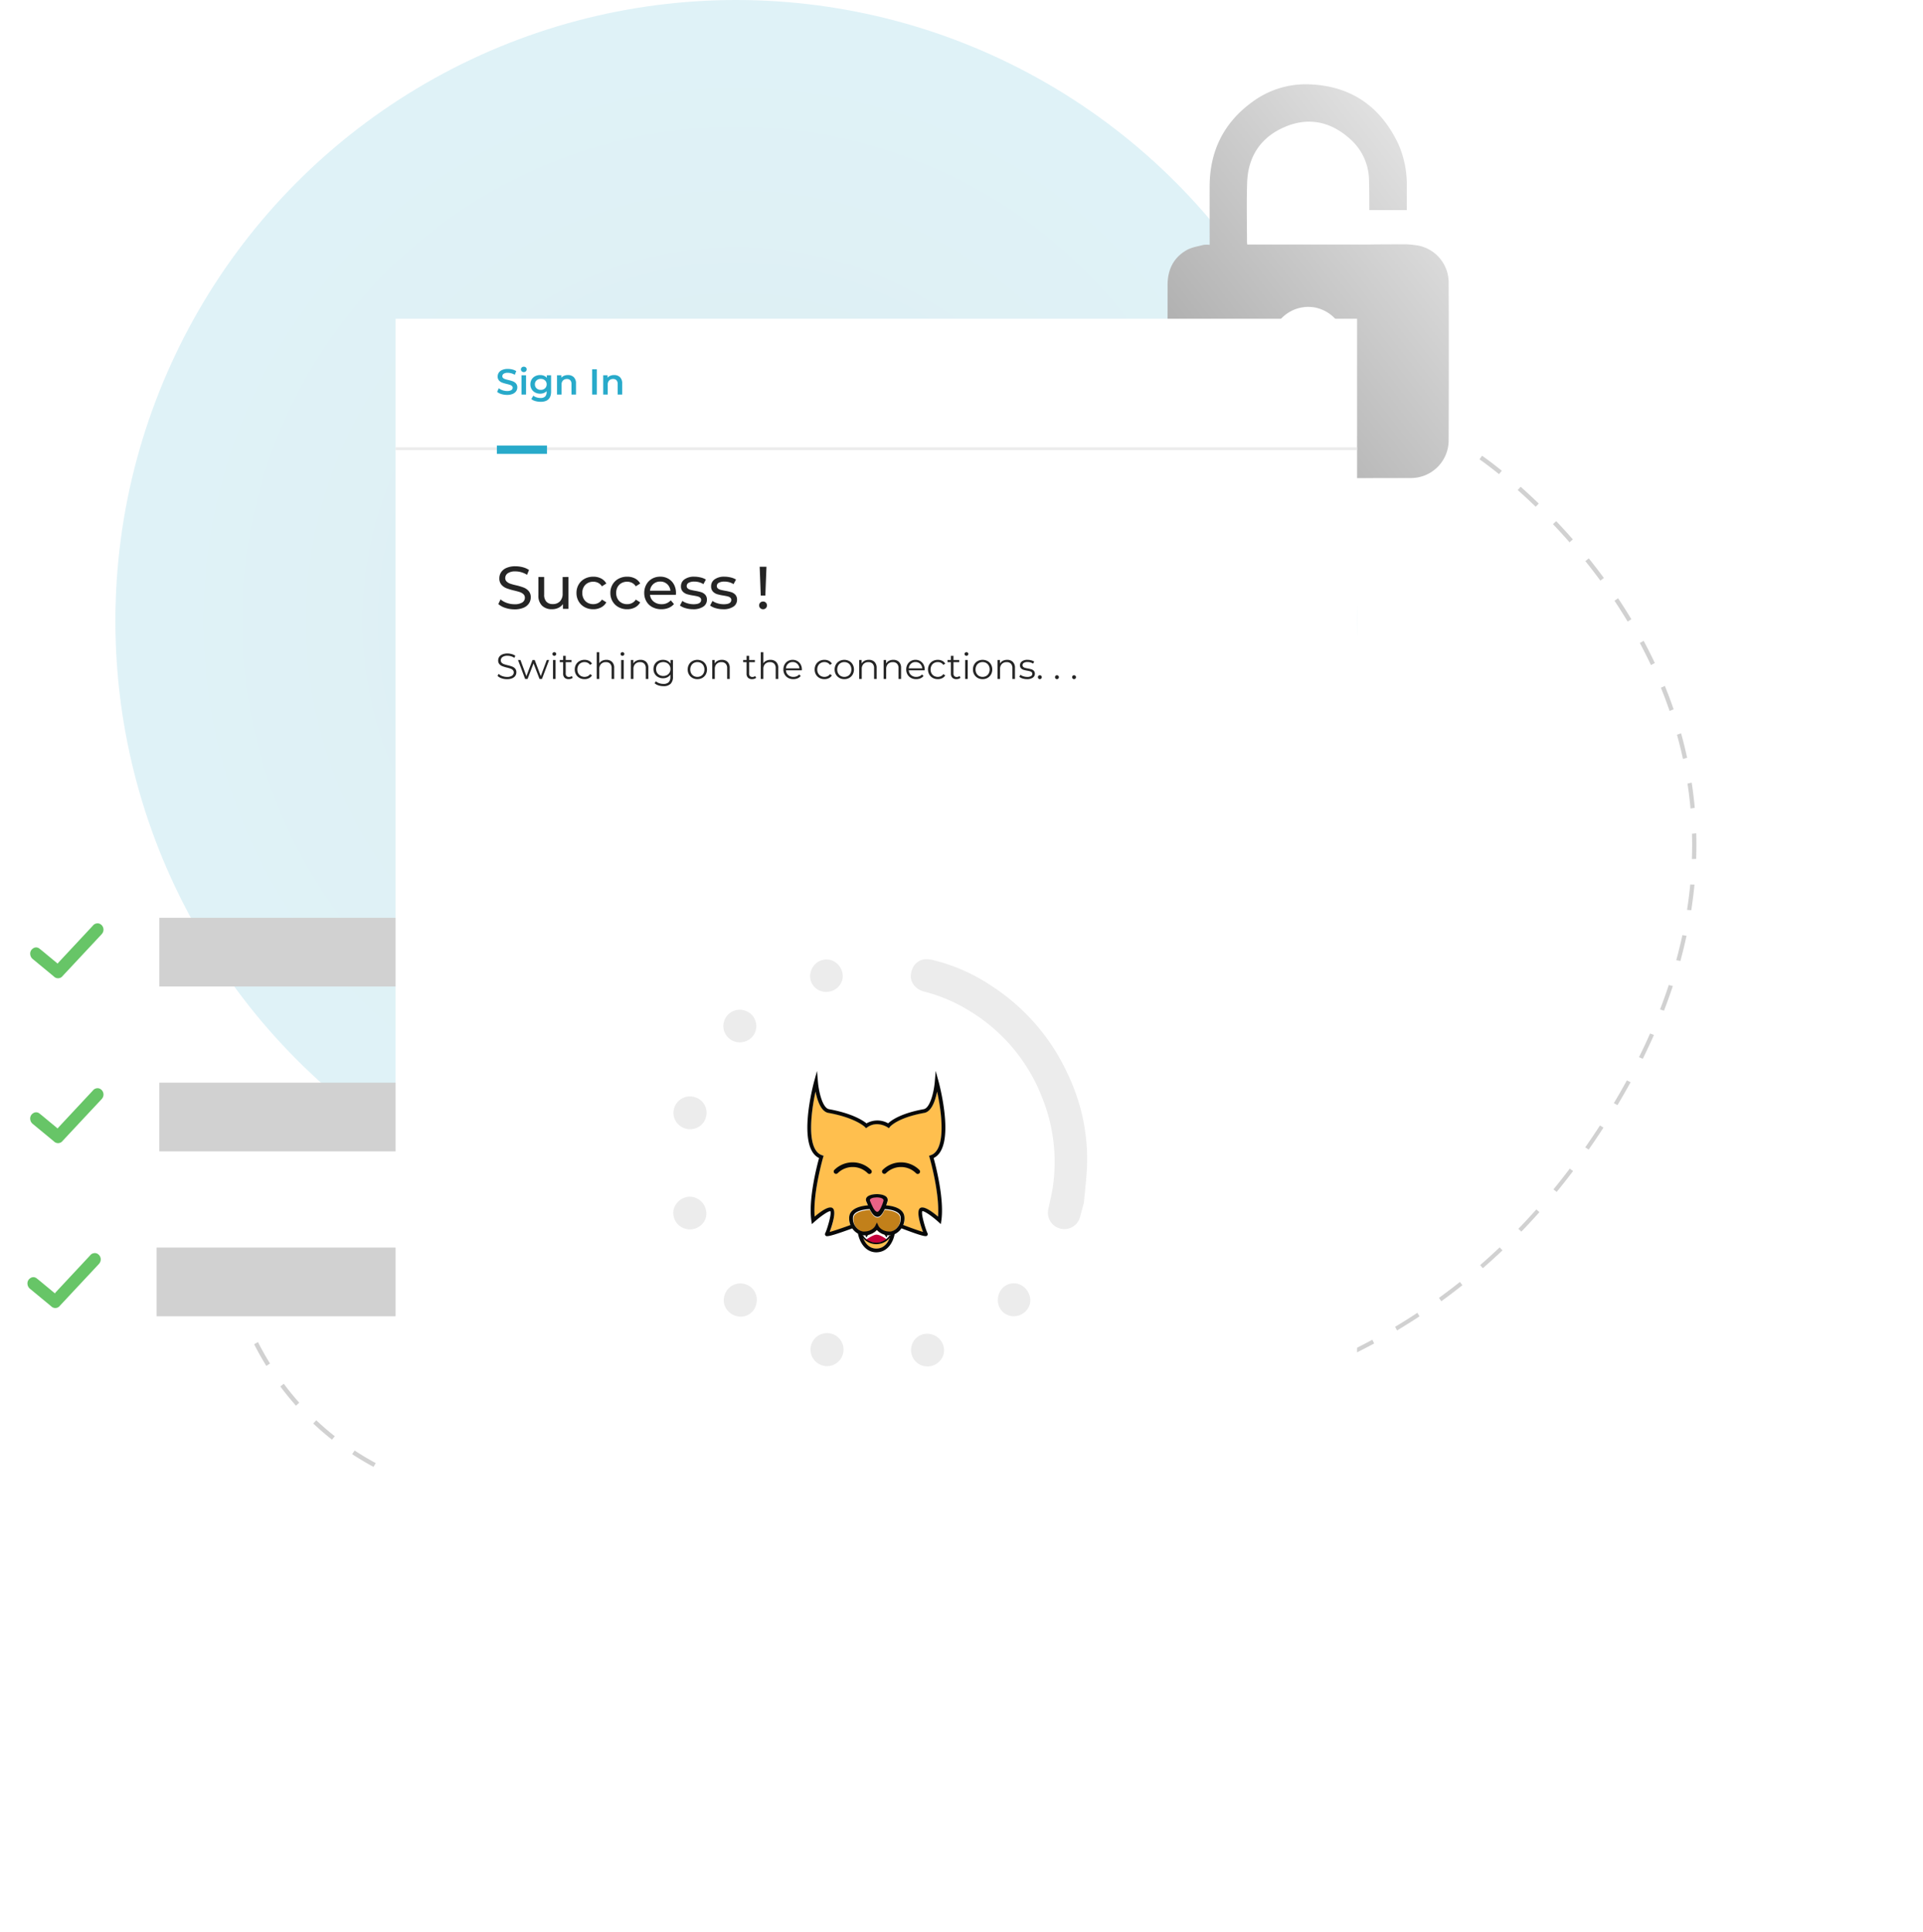 <svg xmlns="http://www.w3.org/2000/svg" width="700" height="703" viewBox="0 0 700 703">
    <defs>
        <style>
            .cls-1{opacity:.15;fill:url(#radial-gradient)}.cls-2{fill:url(#linear-gradient)}.cls-3{fill:#67c567}.cls-4{fill:#d1d1d1}.cls-5{fill:#fff}.cls-6{fill:#252525}.cls-16,.cls-7,.cls-9{fill:none}.cls-7{stroke:#ececec}.cls-8{fill:#28aaca}.cls-9{stroke:#28aaca;stroke-width:3px}.cls-10{fill:#c2801a}.cls-11{fill:#ffbf4e}.cls-12{fill:#080909}.cls-13{fill:#ea6286}.cls-14{fill:#c4003a}.cls-15{fill:#ececec}.cls-17{filter:url(#shape)}
        </style>
        <radialGradient id="radial-gradient" cx=".5" cy=".5" r=".5">
            <stop offset="0" stop-color="#2088a2"/>
            <stop offset="1" stop-color="#28aaca"/>
        </radialGradient>
        <linearGradient id="linear-gradient" x1="1" x2=".081" y2="1" gradientUnits="objectBoundingBox">
            <stop offset="0" stop-color="#ececec"/>
            <stop offset="1" stop-color="#a4a4a4"/>
        </linearGradient>
        <filter id="shape" width="386" height="546.417" x="126.002" y="98" filterUnits="userSpaceOnUse">
            <feOffset dy="6"/>
            <feGaussianBlur result="blur" stdDeviation="6"/>
            <feFlood flood-opacity=".22"/>
            <feComposite in2="blur" operator="in"/>
            <feComposite in="SourceGraphic"/>
        </filter>
    </defs>
    <g id="Image" transform="translate(-191.999 -184)">
        <g id="image-2" data-name="image" transform="translate(0 -16)">
            <circle id="background" cx="226" cy="226" r="226" class="cls-1" transform="translate(234 200)"/>
            <path id="unlock" d="M789.436 2806.922a13.726 13.726 0 0 0-11.06-13.613 41.7 41.7 0 0 0-4.178-.455c0-.023-13.693.025-13.693.076h-44.381a8.7 8.7 0 0 1-.1-.9c0-7.213-.186-14.437.057-21.641.321-9.459 4.911-16.377 13.41-20.123s16.568-2.289 23.62 3.865a20.373 20.373 0 0 1 7.339 15.143c.1 3.7.118 7.4.109 11.117H774.2c0-2.76 0-5.508-.006-8.268a36.509 36.509 0 0 0-3.183-16.018c-6.549-13.6-17.272-20.881-32.2-21.471a32.667 32.667 0 0 0-20.846 6.4c-10.3 7.459-15.486 17.746-15.53 30.645-.022 6.533 0 13.063 0 19.586v1.775a9.758 9.758 0 0 0-2.272.029c-2.036.531-4.221.852-6.023 1.85-4.825 2.7-7.009 7.119-7.018 12.664q-.023 15.536 0 31.068c0 8.3-.042 16.6.013 24.891.053 8.16 5.963 14.354 13.817 14.363q37.385.067 74.772 0a13.725 13.725 0 0 0 13.707-13.838q.121-28.567.005-57.145zm-44.4 34.363a1.586 1.586 0 0 0-.916 1.605c.033 4.414.066 8.834 0 13.252-.068 4.879-4.419 7.75-8.506 5.605a5.358 5.358 0 0 1-3.028-4.84c-.058-2.355-.014-4.709-.014-7.064h-.026c0-2.309-.029-4.613.016-6.918a1.529 1.529 0 0 0-.913-1.6 13.894 13.894 0 0 1-6.063-16.742 13.571 13.571 0 0 1 15.342-8.709 13.8 13.8 0 0 1 4.105 25.41z" class="cls-2" transform="translate(-70.104 -2503.94)"/>
            <g id="check" transform="translate(40)">
                <path id="check-2" d="M-676.027 3264.294a2.61 2.61 0 0 1 .242-.367q6.265-6.716 12.533-13.428a2.17 2.17 0 0 1 2.3-.8 2.349 2.349 0 0 1 1.1 3.669c-.117.153-.244.3-.375.435q-6.98 7.469-13.961 14.935a2.109 2.109 0 0 1-3.238.22q-3.777-3.118-7.552-6.238a2.5 2.5 0 0 1-1.043-1.79 2.211 2.211 0 0 1 1.032-2.18 1.883 1.883 0 0 1 2.284.049c1.074.828 2.108 1.717 3.157 2.582 1.148.945 2.294 1.898 3.521 2.913z" class="cls-3" data-name="check" transform="translate(849.029 -2713.609)"/>
                <path id="shape-2" d="M0 0h133v25H0z" class="cls-4" data-name="shape" transform="translate(210 534)"/>
            </g>
            <g id="check-3" data-name="check" transform="translate(40 60)">
                <path id="check-4" d="M-676.027 3264.294a2.61 2.61 0 0 1 .242-.367q6.265-6.716 12.533-13.428a2.17 2.17 0 0 1 2.3-.8 2.349 2.349 0 0 1 1.1 3.669c-.117.153-.244.3-.375.435q-6.98 7.469-13.961 14.935a2.109 2.109 0 0 1-3.238.22q-3.777-3.118-7.552-6.238a2.5 2.5 0 0 1-1.043-1.79 2.211 2.211 0 0 1 1.032-2.18 1.883 1.883 0 0 1 2.284.049c1.074.828 2.108 1.717 3.157 2.582 1.148.945 2.294 1.898 3.521 2.913z" class="cls-3" data-name="check" transform="translate(849.029 -2713.609)"/>
                <path id="shape-3" d="M0 0h133v25H0z" class="cls-4" data-name="shape" transform="translate(210 534)"/>
            </g>
            <g id="check-5" data-name="check" transform="translate(39 120)">
                <path id="check-6" d="M-676.027 3264.294a2.61 2.61 0 0 1 .242-.367q6.265-6.716 12.533-13.428a2.17 2.17 0 0 1 2.3-.8 2.349 2.349 0 0 1 1.1 3.669c-.117.153-.244.3-.375.435q-6.98 7.469-13.961 14.935a2.109 2.109 0 0 1-3.238.22q-3.777-3.118-7.552-6.238a2.5 2.5 0 0 1-1.043-1.79 2.211 2.211 0 0 1 1.032-2.18 1.883 1.883 0 0 1 2.284.049c1.074.828 2.108 1.717 3.157 2.582 1.148.945 2.294 1.898 3.521 2.913z" class="cls-3" data-name="check" transform="translate(849.029 -2713.609)"/>
                <path id="shape-4" d="M0 0h133v25H0z" class="cls-4" data-name="shape" transform="translate(210 534)"/>
            </g>
            <g id="line" transform="rotate(-135 432.517 349.81)">
                <path id="path" d="M218.5 605.213l-.024-1.607c2.985-.05 5.989-.161 8.928-.334l.081 1.605c-2.956.173-5.98.284-8.985.336zm-9-.038a217.064 217.064 0 0 1-8.993-.405l.09-1.605c2.959.2 5.965.334 8.936.405zm26.953-1.027l-.146-1.6c5.563-.586 8.8-1.2 8.836-1.206l.262 1.581c-.028.007-3.322.633-8.947 1.225zm-44.916-.157a214.882 214.882 0 0 1-8.934-1.164l.21-1.591c2.919.445 5.906.834 8.873 1.156zm-17.814-2.725a189.205 189.205 0 0 1-8.812-1.975l.338-1.565c2.863.715 5.8 1.373 8.745 1.961zm-17.53-4.374a174.84 174.84 0 0 1-8.6-2.841l.474-1.526c2.788 1 5.661 1.951 8.533 2.821zm-17.065-6.142c-2.8-1.182-5.59-2.451-8.288-3.77l.618-1.462a161.104 161.104 0 0 0 8.216 3.737zm-16.374-8.021c-2.66-1.5-5.3-3.093-7.85-4.738l.768-1.379a151.89 151.89 0 0 0 7.774 4.692zm-15.429-9.96a153.346 153.346 0 0 1-7.274-5.7l.916-1.271a147.553 147.553 0 0 0 7.2 5.646zM93.12 560.9a151.771 151.771 0 0 1-6.567-6.615l1.052-1.138a153.25 153.25 0 0 0 6.5 6.548zm-12.747-13.656a159.8 159.8 0 0 1-5.769-7.424l1.174-.993a157.689 157.689 0 0 0 5.712 7.35zm-11.116-15.2a173.288 173.288 0 0 1-4.92-8.1l1.272-.84c1.556 2.727 3.2 5.425 4.874 8.021zm-9.414-16.476a191.48 191.48 0 0 1-4.071-8.623l1.348-.691c1.283 2.9 2.64 5.777 4.036 8.548zm-7.731-17.458a219.423 219.423 0 0 1-3.264-9.007l1.4-.55a209.852 209.852 0 0 0 3.238 8.937zm-6.148-18.163a250.697 250.697 0 0 1-2.518-9.277l1.44-.419a250.273 250.273 0 0 0 2.505 9.213zm-4.7-18.653c-.41-1.931-.81-3.907-1.187-5.874q-.343-1.8-.661-3.594l1.464-.3q.318 1.779.661 3.57c.373 1.955.77 3.917 1.18 5.836zm-3.358-19c-.443-3.2-.829-6.426-1.145-9.6l1.486-.171c.314 3.151.7 6.357 1.135 9.531zM36 423.048a231.38 231.38 0 0 1-.366-9.67l1.492-.03c.055 3.172.177 6.4.366 9.6zm1.169-19.3l-1.494-.046c.083-3.214.236-6.462.458-9.652l1.49.121a214.242 214.242 0 0 0-.453 9.578zm1.331-19.121l-1.481-.2c.364-3.184.8-6.4 1.307-9.565l1.471.272c-.497 3.14-.938 6.333-1.297 9.493zm3.013-18.906l-1.459-.346a222.634 222.634 0 0 1 2.143-9.39l1.444.421a215.681 215.681 0 0 0-2.13 9.316zm4.658-18.516l-1.422-.491c.906-3.041 1.9-6.116 2.941-9.14l1.4.562a221.652 221.652 0 0 0-2.921 9.069zm6.209-18l-1.38-.619a244.705 244.705 0 0 1 3.668-8.828l1.351.685a252.375 252.375 0 0 0-3.642 8.767zM60 311.842l-1.326-.743a262.394 262.394 0 0 1 4.313-8.482l1.3.795a246.79 246.79 0 0 0-4.287 8.43zm8.856-16.687l-1.27-.848c1.555-2.7 3.192-5.431 4.865-8.129l1.243.892a284.684 284.684 0 0 0-4.841 8.085zm9.918-16l-1.215-.934a331.56 331.56 0 0 1 5.328-7.785l1.187.973a327.443 327.443 0 0 0-5.303 7.747zm10.806-15.334l-1.167-1a392.883 392.883 0 0 1 5.707-7.465l1.143 1.035a366.414 366.414 0 0 0-5.686 7.431zm11.53-14.724l-1.121-1.063a472.351 472.351 0 0 1 6.009-7.181l1.1 1.087c-2.05 2.4-4.064 4.808-5.992 7.16zm12.106-14.192l-1.086-1.105c2-2.263 4.1-4.6 6.242-6.947l1.065 1.126a568.102 568.102 0 0 0-6.225 6.927zm12.543-13.762L124.7 220c2.046-2.187 4.141-4.4 6.4-6.766l1.041 1.15a1310.9 1310.9 0 0 0-6.386 6.76zm12.841-13.454l-1.032-1.158q3.282-3.385 6.491-6.665l1.03 1.166q-3.203 3.278-6.489 6.657zm12.994-13.3l-1.027-1.164q3.312-3.385 6.491-6.657l1.034 1.16q-3.178 3.272-6.497 6.658zm12.953-13.375l-1.045-1.148a495.749 495.749 0 0 0 6.353-6.8l1.063 1.128a510.711 510.711 0 0 1-6.37 6.817zm12.6-13.792l-1.095-1.095c2.2-2.549 4.148-4.895 5.947-7.175l1.139 1.041a211.232 211.232 0 0 1-5.99 7.225zm11.592-14.827l-1.206-.95a81.612 81.612 0 0 0 4.833-7.982l1.3.787a82.74 82.74 0 0 1-4.926 8.141zm8.626-17.048l-1.422-.491c.079-.266.155-.534.227-.8.764-2.813 1.654-5.63 2.646-8.377l1.392.582a108.158 108.158 0 0 0-2.605 8.248q-.112.411-.237.834zm6.443-17.829l-1.337-.717a110.323 110.323 0 0 1 4.39-8.484l1.27.844a108.861 108.861 0 0 0-4.322 8.353zm9.323-16.265l-1.2-.961c1.785-2.575 3.7-5.1 5.7-7.521l1.115 1.067a112.052 112.052 0 0 0-5.613 7.411zm11.807-14.291l-1.028-1.166a112.826 112.826 0 0 1 6.79-6.387l.936 1.253a109.9 109.9 0 0 0-6.697 6.296zm13.854-11.987l-.838-1.331a110.545 110.545 0 0 1 7.664-5.111l.733 1.4a107.594 107.594 0 0 0-7.558 5.038zm15.475-9.414l-.628-1.46a111.12 111.12 0 0 1 8.326-3.719l.519 1.508a105.267 105.267 0 0 0-8.216 3.667zm78.137-5.793a107.521 107.521 0 0 0-8.611-2.41l.318-1.569c2.911.685 5.849 1.5 8.725 2.439zm-61.455-.822l-.4-1.549a105.082 105.082 0 0 1 8.777-2.225l.282 1.577a101.772 101.772 0 0 0-8.658 2.193zm44.082-3.254a100.879 100.879 0 0 0-8.858-.9l.081-1.605c2.985.173 6.006.481 8.976.916zm-26.631-.379l-.164-1.6c2.978-.352 6.006-.574 9-.663l.041 1.605c-2.95.09-5.935.312-8.877.658z" class="cls-4" transform="translate(-35.636 -53.052)"/>
            </g>
            <g id="Sign_In" data-name="Sign In" transform="translate(-864 80)">
                <g class="cls-17" transform="translate(1056 120)">
                    <path id="shape-5" d="M0 0h350v510.417H0z" class="cls-5" data-name="shape" transform="translate(144 110)"/>
                </g>
                <path id="Path_2449" d="M4.262 13.473a5.909 5.909 0 0 1-1.962-.329 3.61 3.61 0 0 1-1.452-.867l.381-.749a3.648 3.648 0 0 0 1.327.808 4.849 4.849 0 0 0 1.708.309 3.123 3.123 0 0 0 1.853-.453 1.4 1.4 0 0 0 .618-1.176 1.177 1.177 0 0 0-.335-.88 2.262 2.262 0 0 0-.821-.506 13.282 13.282 0 0 0-1.353-.388 14.219 14.219 0 0 1-1.656-.506 2.718 2.718 0 0 1-1.06-.743 1.974 1.974 0 0 1-.44-1.353 2.294 2.294 0 0 1 .368-1.268 2.52 2.52 0 0 1 1.13-.913 4.626 4.626 0 0 1 1.892-.342A5.57 5.57 0 0 1 6 4.334a4.437 4.437 0 0 1 1.307.6l-.328.775a4.521 4.521 0 0 0-1.235-.572 4.61 4.61 0 0 0-1.284-.192 2.972 2.972 0 0 0-1.82.466 1.447 1.447 0 0 0-.611 1.2 1.2 1.2 0 0 0 .335.887 2.195 2.195 0 0 0 .841.512q.506.177 1.36.388a13.682 13.682 0 0 1 1.635.495 2.685 2.685 0 0 1 1.058.736 1.947 1.947 0 0 1 .434 1.334 2.265 2.265 0 0 1-.374 1.268 2.517 2.517 0 0 1-1.15.907 4.8 4.8 0 0 1-1.906.335zm15.361-6.99l-2.615 6.912h-.88l-2.181-5.664-2.181 5.663h-.88l-2.6-6.912h.894l2.168 5.874 2.221-5.874h.8l2.208 5.874 2.194-5.874zm1.406 0h.933v6.912h-.933zm.471-1.512a.661.661 0 0 1-.486-.2.645.645 0 0 1-.2-.473.63.63 0 0 1 .2-.46.661.661 0 0 1 .486-.2.673.673 0 0 1 .486.191.609.609 0 0 1 .2.453.673.673 0 0 1-.683.683zm6.7 8a1.767 1.767 0 0 1-.65.361 2.62 2.62 0 0 1-.808.125 2.027 2.027 0 0 1-1.5-.526 2.008 2.008 0 0 1-.526-1.485V7.271h-1.23v-.789h1.235V4.971h.933v1.511h2.1v.788h-2.1v4.13a1.306 1.306 0 0 0 .309.94 1.172 1.172 0 0 0 .887.322 1.716 1.716 0 0 0 .558-.092 1.388 1.388 0 0 0 .466-.263zm4.31.486a3.725 3.725 0 0 1-1.833-.447 3.234 3.234 0 0 1-1.268-1.255 3.614 3.614 0 0 1-.46-1.82 3.578 3.578 0 0 1 .46-1.813 3.247 3.247 0 0 1 1.271-1.246 3.725 3.725 0 0 1 1.833-.447 3.549 3.549 0 0 1 1.6.348A2.651 2.651 0 0 1 35.22 7.8l-.7.473a2.179 2.179 0 0 0-.867-.769 2.574 2.574 0 0 0-1.143-.256 2.707 2.707 0 0 0-1.347.335 2.355 2.355 0 0 0-.933.953 2.9 2.9 0 0 0-.33 1.402 2.891 2.891 0 0 0 .335 1.413 2.365 2.365 0 0 0 .933.946 2.707 2.707 0 0 0 1.347.335 2.63 2.63 0 0 0 1.143-.25 2.13 2.13 0 0 0 .867-.762l.7.473a2.642 2.642 0 0 1-1.125 1.018 3.561 3.561 0 0 1-1.587.349zm7.95-7.03a2.824 2.824 0 0 1 2.07.756 2.951 2.951 0 0 1 .769 2.2v4.008h-.933V9.478a2.291 2.291 0 0 0-.539-1.643 2.024 2.024 0 0 0-1.537-.565 2.361 2.361 0 0 0-1.767.664 2.506 2.506 0 0 0-.65 1.833v3.627h-.933v-9.75h.933v4.047a2.529 2.529 0 0 1 1.051-.933 3.45 3.45 0 0 1 1.539-.328zm5.374.053h.933v6.912h-.933zm.473-1.511a.661.661 0 0 1-.486-.2.645.645 0 0 1-.2-.473.63.63 0 0 1 .2-.46.661.661 0 0 1 .486-.2.672.672 0 0 1 .486.191.609.609 0 0 1 .2.453.673.673 0 0 1-.683.683zm6.587 1.461a2.824 2.824 0 0 1 2.07.756 2.951 2.951 0 0 1 .769 2.2v4.008H54.8V9.478a2.291 2.291 0 0 0-.539-1.643 2.024 2.024 0 0 0-1.537-.565 2.361 2.361 0 0 0-1.767.664 2.506 2.506 0 0 0-.65 1.833v3.627h-.933V6.482h.894v1.275a2.6 2.6 0 0 1 1.058-.979 3.386 3.386 0 0 1 1.568-.348zm11.8.053v6.071a3.519 3.519 0 0 1-.861 2.608 3.56 3.56 0 0 1-2.6.848 5.8 5.8 0 0 1-1.82-.283 3.743 3.743 0 0 1-1.4-.782l.473-.71a3.551 3.551 0 0 0 1.215.7 4.537 4.537 0 0 0 1.5.25 2.655 2.655 0 0 0 1.932-.611 2.572 2.572 0 0 0 .618-1.9v-.88a2.812 2.812 0 0 1-1.137 1 3.515 3.515 0 0 1-1.557.342A3.674 3.674 0 0 1 59.3 12.7a3.153 3.153 0 0 1-1.248-1.2 3.362 3.362 0 0 1-.452-1.733 3.327 3.327 0 0 1 .453-1.734 3.133 3.133 0 0 1 1.24-1.183 3.71 3.71 0 0 1 1.774-.42 3.506 3.506 0 0 1 1.59.355A2.865 2.865 0 0 1 63.8 7.809V6.482zM61.159 12.3a2.833 2.833 0 0 0 1.353-.322 2.326 2.326 0 0 0 .94-.9 2.572 2.572 0 0 0 .335-1.314 2.537 2.537 0 0 0-.335-1.307 2.35 2.35 0 0 0-.933-.894 3.034 3.034 0 0 0-2.707-.007 2.292 2.292 0 0 0-.933.894 2.744 2.744 0 0 0 0 2.628 2.336 2.336 0 0 0 .933.9 2.8 2.8 0 0 0 1.347.322zm12.417 1.16a3.592 3.592 0 0 1-1.8-.453 3.306 3.306 0 0 1-1.261-1.255 3.578 3.578 0 0 1-.46-1.813 3.578 3.578 0 0 1 .46-1.813 3.259 3.259 0 0 1 1.261-1.248 3.85 3.85 0 0 1 3.6 0 3.213 3.213 0 0 1 1.255 1.248 3.618 3.618 0 0 1 .453 1.813 3.618 3.618 0 0 1-.453 1.813 3.259 3.259 0 0 1-1.255 1.255 3.592 3.592 0 0 1-1.8.453zm0-.828A2.608 2.608 0 0 0 74.9 12.3a2.336 2.336 0 0 0 .913-.953 2.947 2.947 0 0 0 .328-1.406 2.947 2.947 0 0 0-.328-1.406 2.336 2.336 0 0 0-.913-.953 2.77 2.77 0 0 0-2.641 0 2.38 2.38 0 0 0-.92.953A2.9 2.9 0 0 0 71 9.938a2.9 2.9 0 0 0 .335 1.406 2.38 2.38 0 0 0 .92.953 2.608 2.608 0 0 0 1.321.335zm8.935-6.2a2.824 2.824 0 0 1 2.07.756 2.951 2.951 0 0 1 .769 2.2v4.008h-.933V9.478a2.291 2.291 0 0 0-.539-1.643 2.024 2.024 0 0 0-1.537-.565 2.361 2.361 0 0 0-1.767.664 2.506 2.506 0 0 0-.65 1.833v3.627h-.934V6.482h.894v1.275a2.6 2.6 0 0 1 1.058-.979 3.386 3.386 0 0 1 1.569-.348zm12.457 6.544a1.767 1.767 0 0 1-.65.361 2.62 2.62 0 0 1-.808.125 2.027 2.027 0 0 1-1.5-.526 2.008 2.008 0 0 1-.526-1.485v-4.18h-1.233v-.789h1.235V4.971h.933v1.511h2.1v.788h-2.1v4.13a1.306 1.306 0 0 0 .309.94 1.172 1.172 0 0 0 .887.322 1.716 1.716 0 0 0 .558-.092 1.388 1.388 0 0 0 .466-.263zm5.217-6.544a2.824 2.824 0 0 1 2.07.756 2.951 2.951 0 0 1 .769 2.2v4.008h-.933V9.478a2.291 2.291 0 0 0-.539-1.643 2.024 2.024 0 0 0-1.537-.565 2.361 2.361 0 0 0-1.767.664 2.506 2.506 0 0 0-.65 1.833v3.627h-.933v-9.75h.935v4.047a2.529 2.529 0 0 1 1.051-.933 3.45 3.45 0 0 1 1.533-.328zm11.419 3.8h-5.782a2.47 2.47 0 0 0 .828 1.741 2.748 2.748 0 0 0 1.892.664 2.981 2.981 0 0 0 1.183-.23 2.583 2.583 0 0 0 .933-.677l.526.6a2.96 2.96 0 0 1-1.15.841 3.888 3.888 0 0 1-1.518.289 3.837 3.837 0 0 1-1.886-.453 3.268 3.268 0 0 1-1.281-1.255 3.578 3.578 0 0 1-.46-1.813 3.7 3.7 0 0 1 .44-1.813 3.187 3.187 0 0 1 1.209-1.248 3.375 3.375 0 0 1 1.728-.447 3.34 3.34 0 0 1 1.721.447 3.167 3.167 0 0 1 1.2 1.242 3.739 3.739 0 0 1 .434 1.82zm-3.338-3a2.35 2.35 0 0 0-1.675.637 2.5 2.5 0 0 0-.769 1.662h4.9a2.5 2.5 0 0 0-.769-1.662 2.367 2.367 0 0 0-1.688-.638zm11.563 6.228a3.725 3.725 0 0 1-1.829-.447 3.234 3.234 0 0 1-1.268-1.255 3.614 3.614 0 0 1-.46-1.82 3.578 3.578 0 0 1 .46-1.813A3.247 3.247 0 0 1 118 6.876a3.725 3.725 0 0 1 1.833-.447 3.55 3.55 0 0 1 1.6.348 2.651 2.651 0 0 1 1.11 1.018l-.7.473a2.179 2.179 0 0 0-.867-.769 2.574 2.574 0 0 0-1.143-.256 2.707 2.707 0 0 0-1.347.335 2.355 2.355 0 0 0-.933.953 2.9 2.9 0 0 0-.335 1.406 2.891 2.891 0 0 0 .335 1.413 2.365 2.365 0 0 0 .933.946 2.707 2.707 0 0 0 1.347.335 2.63 2.63 0 0 0 1.143-.25 2.13 2.13 0 0 0 .867-.762l.7.473a2.642 2.642 0 0 1-1.117 1.018 3.561 3.561 0 0 1-1.597.35zm7.24 0a3.592 3.592 0 0 1-1.8-.453 3.306 3.306 0 0 1-1.261-1.255 3.578 3.578 0 0 1-.46-1.813 3.578 3.578 0 0 1 .46-1.813 3.259 3.259 0 0 1 1.261-1.248 3.85 3.85 0 0 1 3.6 0 3.213 3.213 0 0 1 1.255 1.248 3.618 3.618 0 0 1 .453 1.813 3.618 3.618 0 0 1-.453 1.813 3.259 3.259 0 0 1-1.255 1.255 3.592 3.592 0 0 1-1.8.453zm0-.828a2.608 2.608 0 0 0 1.321-.335 2.336 2.336 0 0 0 .913-.953 2.947 2.947 0 0 0 .328-1.406 2.947 2.947 0 0 0-.328-1.406 2.336 2.336 0 0 0-.913-.953 2.77 2.77 0 0 0-2.641 0 2.38 2.38 0 0 0-.92.953 2.9 2.9 0 0 0-.335 1.406 2.9 2.9 0 0 0 .335 1.406 2.38 2.38 0 0 0 .92.953 2.608 2.608 0 0 0 1.32.335zM136 6.43a2.824 2.824 0 0 1 2.07.756 2.951 2.951 0 0 1 .769 2.2v4.008h-.933V9.478a2.291 2.291 0 0 0-.539-1.643 2.024 2.024 0 0 0-1.537-.565 2.361 2.361 0 0 0-1.767.664 2.506 2.506 0 0 0-.65 1.833v3.627h-.933V6.482h.894v1.275a2.6 2.6 0 0 1 1.058-.979A3.386 3.386 0 0 1 136 6.43zm8.9 0a2.824 2.824 0 0 1 2.07.756 2.951 2.951 0 0 1 .769 2.2v4.008h-.933V9.478a2.291 2.291 0 0 0-.539-1.643 2.024 2.024 0 0 0-1.537-.565 2.361 2.361 0 0 0-1.767.664 2.506 2.506 0 0 0-.65 1.833v3.627h-.933V6.482h.894v1.275a2.6 2.6 0 0 1 1.058-.979 3.386 3.386 0 0 1 1.568-.348zm11.419 3.8h-5.782a2.47 2.47 0 0 0 .828 1.741 2.748 2.748 0 0 0 1.892.664 2.981 2.981 0 0 0 1.183-.23 2.583 2.583 0 0 0 .933-.677l.526.6a2.96 2.96 0 0 1-1.15.841 3.888 3.888 0 0 1-1.518.289 3.837 3.837 0 0 1-1.886-.453 3.269 3.269 0 0 1-1.281-1.255 3.578 3.578 0 0 1-.46-1.813 3.7 3.7 0 0 1 .44-1.813 3.187 3.187 0 0 1 1.209-1.248 3.375 3.375 0 0 1 1.728-.447 3.34 3.34 0 0 1 1.721.447 3.167 3.167 0 0 1 1.2 1.242 3.739 3.739 0 0 1 .434 1.82zm-3.338-3a2.35 2.35 0 0 0-1.675.637 2.5 2.5 0 0 0-.769 1.662h4.9a2.5 2.5 0 0 0-.769-1.662 2.367 2.367 0 0 0-1.687-.636zm8.12 6.228a3.725 3.725 0 0 1-1.833-.447A3.234 3.234 0 0 1 158 11.758a3.614 3.614 0 0 1-.46-1.82 3.578 3.578 0 0 1 .46-1.813 3.247 3.247 0 0 1 1.268-1.248 3.725 3.725 0 0 1 1.832-.447 3.55 3.55 0 0 1 1.6.348 2.651 2.651 0 0 1 1.11 1.018l-.7.473a2.179 2.179 0 0 0-.867-.769 2.573 2.573 0 0 0-1.143-.256 2.707 2.707 0 0 0-1.347.335 2.355 2.355 0 0 0-.933.953 2.9 2.9 0 0 0-.335 1.406 2.89 2.89 0 0 0 .335 1.413 2.365 2.365 0 0 0 .933.946 2.707 2.707 0 0 0 1.347.335 2.63 2.63 0 0 0 1.143-.25 2.13 2.13 0 0 0 .867-.762l.7.473a2.642 2.642 0 0 1-1.117 1.018 3.561 3.561 0 0 1-1.593.349zm8.252-.486a1.767 1.767 0 0 1-.65.361 2.62 2.62 0 0 1-.808.125 2.027 2.027 0 0 1-1.5-.526 2.008 2.008 0 0 1-.526-1.485V7.271h-1.235v-.789h1.235V4.971h.933v1.511h2.1v.788h-2.1v4.13a1.306 1.306 0 0 0 .309.94 1.172 1.172 0 0 0 .887.322 1.716 1.716 0 0 0 .558-.092 1.388 1.388 0 0 0 .466-.263zm1.7-6.491h.933v6.912h-.933zm.473-1.511a.661.661 0 0 1-.486-.2.645.645 0 0 1-.2-.473.63.63 0 0 1 .2-.46.661.661 0 0 1 .486-.2.673.673 0 0 1 .486.191.609.609 0 0 1 .2.453.673.673 0 0 1-.683.683zm5.887 8.488a3.592 3.592 0 0 1-1.8-.453 3.306 3.306 0 0 1-1.261-1.255 3.578 3.578 0 0 1-.46-1.813 3.578 3.578 0 0 1 .46-1.813 3.259 3.259 0 0 1 1.261-1.248 3.85 3.85 0 0 1 3.6 0 3.213 3.213 0 0 1 1.255 1.248 3.618 3.618 0 0 1 .453 1.813 3.618 3.618 0 0 1-.453 1.813 3.259 3.259 0 0 1-1.255 1.255 3.592 3.592 0 0 1-1.805.455zm0-.828a2.608 2.608 0 0 0 1.321-.335 2.336 2.336 0 0 0 .913-.953 2.947 2.947 0 0 0 .329-1.406 2.947 2.947 0 0 0-.329-1.406 2.336 2.336 0 0 0-.913-.953 2.77 2.77 0 0 0-2.641 0 2.38 2.38 0 0 0-.92.953 2.9 2.9 0 0 0-.335 1.406 2.9 2.9 0 0 0 .335 1.406 2.38 2.38 0 0 0 .92.953 2.608 2.608 0 0 0 1.315.337zm8.935-6.2a2.824 2.824 0 0 1 2.07.756 2.951 2.951 0 0 1 .769 2.2v4.008h-.933V9.478a2.291 2.291 0 0 0-.539-1.643 2.024 2.024 0 0 0-1.537-.565 2.362 2.362 0 0 0-1.767.664 2.506 2.506 0 0 0-.65 1.833v3.627h-.933V6.482h.894v1.275a2.6 2.6 0 0 1 1.058-.979 3.386 3.386 0 0 1 1.563-.348zm7.227 7.03a5.306 5.306 0 0 1-1.61-.243 3.462 3.462 0 0 1-1.2-.611l.42-.736a3.54 3.54 0 0 0 1.091.558 4.332 4.332 0 0 0 1.367.217 2.61 2.61 0 0 0 1.4-.3.941.941 0 0 0 .453-.834.75.75 0 0 0-.25-.6 1.658 1.658 0 0 0-.631-.328 8.993 8.993 0 0 0-1.012-.217 11.6 11.6 0 0 1-1.353-.322 1.989 1.989 0 0 1-.874-.558 1.553 1.553 0 0 1-.361-1.091 1.709 1.709 0 0 1 .723-1.419 3.245 3.245 0 0 1 2.01-.552 5.218 5.218 0 0 1 1.34.177 3.688 3.688 0 0 1 1.1.466l-.407.749a3.489 3.489 0 0 0-2.037-.591 2.362 2.362 0 0 0-1.347.315.966.966 0 0 0-.453.828.817.817 0 0 0 .256.631 1.576 1.576 0 0 0 .637.348 10.285 10.285 0 0 0 1.051.23 12.094 12.094 0 0 1 1.327.315 1.95 1.95 0 0 1 .854.539 1.483 1.483 0 0 1 .355 1.051 1.672 1.672 0 0 1-.756 1.439 3.592 3.592 0 0 1-2.098.539zm4.665 0a.661.661 0 0 1-.493-.21.709.709 0 0 1-.2-.512.687.687 0 0 1 .2-.506.671.671 0 0 1 .493-.2.693.693 0 0 1 .5.2.676.676 0 0 1 .21.506.7.7 0 0 1-.21.512.682.682 0 0 1-.505.21zm6.228 0a.661.661 0 0 1-.493-.21.709.709 0 0 1-.2-.512.687.687 0 0 1 .2-.506.671.671 0 0 1 .493-.2.693.693 0 0 1 .5.2.676.676 0 0 1 .21.506.7.7 0 0 1-.21.512.682.682 0 0 1-.505.21zm6.228 0a.661.661 0 0 1-.493-.21.709.709 0 0 1-.2-.512.687.687 0 0 1 .2-.506.671.671 0 0 1 .493-.2.693.693 0 0 1 .5.2.676.676 0 0 1 .21.506.7.7 0 0 1-.21.512.682.682 0 0 1-.504.21z" class="cls-6" data-name="Path 2449" transform="translate(1236.272 353.697)"/>
                <path id="Path_2448" d="M7.1-5.56a10.492 10.492 0 0 1-3.341-.54A6.858 6.858 0 0 1 1.23-7.487l.81-1.708a6.71 6.71 0 0 0 2.245 1.281 8.248 8.248 0 0 0 2.815.493 5.069 5.069 0 0 0 2.847-.646 1.991 1.991 0 0 0 .942-1.719 1.694 1.694 0 0 0-.515-1.281 3.442 3.442 0 0 0-1.27-.756q-.756-.263-2.135-.591a22 22 0 0 1-2.792-.832 4.617 4.617 0 0 1-1.818-1.281A3.421 3.421 0 0 1 1.6-16.86a3.946 3.946 0 0 1 .646-2.212 4.438 4.438 0 0 1 1.96-1.577 7.951 7.951 0 0 1 3.263-.591 10.326 10.326 0 0 1 2.672.35 7.108 7.108 0 0 1 2.259 1.008l-.723 1.752a7.929 7.929 0 0 0-2.059-.931 7.683 7.683 0 0 0-2.146-.318 4.729 4.729 0 0 0-2.792.679 2.079 2.079 0 0 0-.931 1.752 1.676 1.676 0 0 0 .526 1.281 3.646 3.646 0 0 0 1.3.767 20.359 20.359 0 0 0 2.113.58 21.407 21.407 0 0 1 2.781.832 4.682 4.682 0 0 1 1.807 1.27 3.345 3.345 0 0 1 .756 2.3 3.914 3.914 0 0 1-.657 2.2 4.4 4.4 0 0 1-1.991 1.578 8.243 8.243 0 0 1-3.284.58zm19.643-11.782v11.607h-1.992v-1.752A4.225 4.225 0 0 1 23.075-6.1a5.227 5.227 0 0 1-2.267.493 5.064 5.064 0 0 1-3.657-1.281 5 5 0 0 1-1.336-3.778v-6.68h2.1v6.446a3.6 3.6 0 0 0 .81 2.551 3.026 3.026 0 0 0 2.321.865 3.465 3.465 0 0 0 2.628-1.007 3.954 3.954 0 0 0 .964-2.847v-6zM35.81-5.6a6.446 6.446 0 0 1-3.165-.767 5.616 5.616 0 0 1-2.179-2.113 5.934 5.934 0 0 1-.788-3.055 5.934 5.934 0 0 1 .788-3.055 5.539 5.539 0 0 1 2.179-2.1 6.521 6.521 0 0 1 3.165-.756 6.074 6.074 0 0 1 2.814.635 4.524 4.524 0 0 1 1.916 1.84l-1.6 1.029a3.572 3.572 0 0 0-1.356-1.258 3.873 3.873 0 0 0-1.8-.416 4.152 4.152 0 0 0-2.048.5 3.589 3.589 0 0 0-1.424 1.434 4.339 4.339 0 0 0-.515 2.135 4.385 4.385 0 0 0 .515 2.157 3.589 3.589 0 0 0 1.424 1.434 4.152 4.152 0 0 0 2.048.5 3.873 3.873 0 0 0 1.8-.416 3.572 3.572 0 0 0 1.358-1.248l1.6 1.007a4.592 4.592 0 0 1-1.916 1.851 5.99 5.99 0 0 1-2.816.662zm12.33 0a6.446 6.446 0 0 1-3.165-.767A5.616 5.616 0 0 1 42.8-8.483a5.934 5.934 0 0 1-.788-3.055 5.934 5.934 0 0 1 .788-3.055 5.539 5.539 0 0 1 2.179-2.1 6.521 6.521 0 0 1 3.165-.756 6.075 6.075 0 0 1 2.814.635 4.524 4.524 0 0 1 1.916 1.84l-1.6 1.029a3.572 3.572 0 0 0-1.36-1.255 3.873 3.873 0 0 0-1.8-.416 4.152 4.152 0 0 0-2.048.5 3.589 3.589 0 0 0-1.423 1.434 4.339 4.339 0 0 0-.515 2.135 4.385 4.385 0 0 0 .515 2.157 3.589 3.589 0 0 0 1.427 1.443 4.152 4.152 0 0 0 2.048.5 3.873 3.873 0 0 0 1.8-.416 3.572 3.572 0 0 0 1.358-1.248L52.87-8.1a4.592 4.592 0 0 1-1.916 1.851 5.99 5.99 0 0 1-2.814.649zm17.76-5.873a6.024 6.024 0 0 1-.044.635H56.44a3.645 3.645 0 0 0 1.347 2.464 4.4 4.4 0 0 0 2.858.931A4.305 4.305 0 0 0 64-8.845l1.161 1.358a5.084 5.084 0 0 1-1.96 1.4 6.822 6.822 0 0 1-2.617.482 6.854 6.854 0 0 1-3.263-.756 5.389 5.389 0 0 1-2.2-2.113 6.059 6.059 0 0 1-.777-3.066 6.153 6.153 0 0 1 .756-3.044 5.412 5.412 0 0 1 2.074-2.116 5.926 5.926 0 0 1 2.989-.756 5.807 5.807 0 0 1 2.967.756 5.306 5.306 0 0 1 2.037 2.113 6.438 6.438 0 0 1 .733 3.114zm-5.738-4.2a3.634 3.634 0 0 0-2.529.92 3.708 3.708 0 0 0-1.194 2.409h7.446a3.733 3.733 0 0 0-1.194-2.4 3.609 3.609 0 0 0-2.528-.933zM72.142-5.6a9.727 9.727 0 0 1-2.742-.387 6.011 6.011 0 0 1-2.059-.975l.876-1.664a6.288 6.288 0 0 0 1.862.876 7.66 7.66 0 0 0 2.212.329q2.759 0 2.759-1.577a1.021 1.021 0 0 0-.372-.832 2.357 2.357 0 0 0-.931-.449q-.558-.142-1.588-.318a15.56 15.56 0 0 1-2.289-.5 3.527 3.527 0 0 1-1.522-.964 2.682 2.682 0 0 1-.635-1.905 2.976 2.976 0 0 1 1.319-2.534 5.885 5.885 0 0 1 3.526-.953 9.713 9.713 0 0 1 2.321.285 6.243 6.243 0 0 1 1.905.766l-.9 1.664a6.037 6.037 0 0 0-3.351-.92 3.873 3.873 0 0 0-2.037.438 1.322 1.322 0 0 0-.7 1.161 1.107 1.107 0 0 0 .394.9 2.493 2.493 0 0 0 .975.482q.58.153 1.632.35a17.708 17.708 0 0 1 2.267.515 3.385 3.385 0 0 1 1.478.931 2.593 2.593 0 0 1 .613 1.84 2.9 2.9 0 0 1-1.345 2.507 6.361 6.361 0 0 1-3.668.934zm10.972 0a9.727 9.727 0 0 1-2.738-.383 6.011 6.011 0 0 1-2.059-.975l.876-1.664a6.287 6.287 0 0 0 1.861.876 7.66 7.66 0 0 0 2.212.329q2.759 0 2.759-1.577a1.021 1.021 0 0 0-.372-.832 2.357 2.357 0 0 0-.931-.449q-.558-.142-1.588-.318a15.56 15.56 0 0 1-2.289-.5 3.527 3.527 0 0 1-1.522-.964 2.682 2.682 0 0 1-.635-1.905A2.976 2.976 0 0 1 80-16.5a5.885 5.885 0 0 1 3.526-.953 9.713 9.713 0 0 1 2.321.285 6.243 6.243 0 0 1 1.905.766l-.9 1.664a6.037 6.037 0 0 0-3.351-.92 3.873 3.873 0 0 0-2.037.438 1.322 1.322 0 0 0-.7 1.161 1.107 1.107 0 0 0 .394.9 2.493 2.493 0 0 0 .975.482q.58.153 1.632.35a17.706 17.706 0 0 1 2.267.515 3.385 3.385 0 0 1 1.478.931 2.593 2.593 0 0 1 .613 1.84 2.9 2.9 0 0 1-1.347 2.508 6.361 6.361 0 0 1-3.662.933zm13.25-15.465h2.475l-.416 10.49h-1.665zM97.612-5.6a1.418 1.418 0 0 1-1.029-.405 1.336 1.336 0 0 1-.416-1 1.336 1.336 0 0 1 .416-1 1.418 1.418 0 0 1 1.029-.405 1.345 1.345 0 0 1 1.007.41 1.374 1.374 0 0 1 .394 1 1.354 1.354 0 0 1-.405 1 1.354 1.354 0 0 1-.996.4z" class="cls-6" data-name="Path 2448" transform="translate(1236.168 347.312)"/>
                <path id="line_signin" d="M0 0h350" class="cls-7" transform="translate(1200 283.29)"/>
                <g id="Sign_In-2" data-name="Sign In" transform="translate(1236.865 253.436)">
                    <path id="Path_2450" d="M4.257-3.621a7.017 7.017 0 0 1-2.056-.3 4.292 4.292 0 0 1-1.57-.8l.591-1.327a4.658 4.658 0 0 0 1.386.729 5.041 5.041 0 0 0 1.649.283 2.85 2.85 0 0 0 1.531-.329 1 1 0 0 0 .506-.867.84.84 0 0 0-.283-.65 1.983 1.983 0 0 0-.716-.4q-.434-.145-1.183-.328a13.786 13.786 0 0 1-1.7-.5 2.8 2.8 0 0 1-1.118-.79 2.106 2.106 0 0 1-.466-1.439 2.454 2.454 0 0 1 .414-1.386 2.8 2.8 0 0 1 1.248-.992 5.057 5.057 0 0 1 2.043-.368 6.6 6.6 0 0 1 1.656.21 4.576 4.576 0 0 1 1.406.6l-.54 1.335a5.315 5.315 0 0 0-1.261-.539 4.719 4.719 0 0 0-1.275-.184 2.663 2.663 0 0 0-1.5.342 1.054 1.054 0 0 0-.493.907.82.82 0 0 0 .274.644 2.041 2.041 0 0 0 .716.394q.434.145 1.183.328a12.445 12.445 0 0 1 1.682.493 2.88 2.88 0 0 1 1.123.782 2.061 2.061 0 0 1 .466 1.419 2.423 2.423 0 0 1-.414 1.38 2.816 2.816 0 0 1-1.255.986 5.105 5.105 0 0 1-2.044.367zm5.256-7.148h1.643v7.017H9.513zm.828-1.156a1.055 1.055 0 0 1-.749-.283.923.923 0 0 1-.3-.7.923.923 0 0 1 .3-.7 1.055 1.055 0 0 1 .749-.283 1.085 1.085 0 0 1 .749.269.868.868 0 0 1 .3.677.991.991 0 0 1-.3.729 1.023 1.023 0 0 1-.75.291zm9.934 1.156v5.952q0 3.705-3.784 3.705a7.023 7.023 0 0 1-1.918-.256 4.07 4.07 0 0 1-1.5-.742l.736-1.235a3.516 3.516 0 0 0 1.163.611A4.559 4.559 0 0 0 16.4-2.5a2.353 2.353 0 0 0 1.7-.526 2.148 2.148 0 0 0 .539-1.6V-5a2.7 2.7 0 0 1-1.025.7 3.612 3.612 0 0 1-1.327.237 3.807 3.807 0 0 1-1.807-.427A3.208 3.208 0 0 1 13.2-5.7a3.373 3.373 0 0 1-.466-1.774 3.339 3.339 0 0 1 .466-1.764 3.176 3.176 0 0 1 1.275-1.189 3.855 3.855 0 0 1 1.807-.42 3.7 3.7 0 0 1 1.386.25 2.557 2.557 0 0 1 1.045.762v-.933zM16.529-5.46a2.153 2.153 0 0 0 1.531-.558 1.9 1.9 0 0 0 .6-1.452 1.86 1.86 0 0 0-.6-1.432 2.168 2.168 0 0 0-1.531-.552 2.186 2.186 0 0 0-1.544.552 1.86 1.86 0 0 0-.6 1.432 1.9 1.9 0 0 0 .6 1.452 2.171 2.171 0 0 0 1.544.558zm9.881-5.387a2.932 2.932 0 0 1 2.129.775 3.058 3.058 0 0 1 .8 2.3v4.021H27.7v-3.812a1.97 1.97 0 0 0-.434-1.386 1.6 1.6 0 0 0-1.235-.466 1.9 1.9 0 0 0-1.431.545 2.174 2.174 0 0 0-.526 1.57v3.548h-1.645v-7.017h1.564v.907a2.568 2.568 0 0 1 1.025-.736 3.688 3.688 0 0 1 1.393-.25zm8.8-2.1h1.708v9.2h-1.704zm8.015 2.1a2.932 2.932 0 0 1 2.129.775 3.058 3.058 0 0 1 .8 2.3v4.021h-1.636v-3.812a1.97 1.97 0 0 0-.434-1.386 1.6 1.6 0 0 0-1.235-.466 1.9 1.9 0 0 0-1.432.545 2.174 2.174 0 0 0-.526 1.57v3.548h-1.643v-7.017h1.564v.907a2.568 2.568 0 0 1 1.025-.736 3.688 3.688 0 0 1 1.393-.25z" class="cls-8" data-name="Path 2450" transform="translate(-.535 13.896)"/>
                    <path id="line-2" d="M0 0h18.25" class="cls-9" data-name="line" transform="translate(0 30.219)"/>
                </g>
                <g id="image-3" data-name="image" transform="translate(1281.624 449.41)">
                    <g id="lince_happy" transform="translate(68.262 60.311)">
                        <g id="Agrupar_136" data-name="Agrupar 136">
                            <path id="Caminho_2188" d="M425.352 695.2c-.637 1.421-1.511 2.78-2.521 2.78-1.144 0-2.027-1.18-2.83-2.783-1.365.061-5.767.452-5.968 2.933a4.8 4.8 0 0 0 1.262 3.732 3.854 3.854 0 0 0 2.521 1.356h.018c3.121 0 4.1-1.965 4.113-1.985l.611-1.268.6 1.273c.038.076 1.014 1.981 4.088 1.981h.018a3.854 3.854 0 0 0 2.521-1.356 4.8 4.8 0 0 0 1.262-3.731c-.195-2.448-4.322-2.863-5.695-2.932z" class="cls-10" data-name="Caminho 2188" transform="translate(-397.249 -644.606)"/>
                            <path id="Caminho_2190" d="M440.549 734.468a6.034 6.034 0 0 1-4.7-1.889 6.094 6.094 0 0 1-4.715 1.889h-.02a3.092 3.092 0 0 1-.478-.042c.478 1.717 1.776 4.716 5.02 4.764 3.377-.034 4.634-3.122 5.06-4.734-.05 0-.1.011-.151.011z" class="cls-11" data-name="Caminho 2190" transform="translate(-410.557 -674.516)"/>
                            <path id="Caminho_2191" d="M385.376 485.548c-.629 3.168-1.962 7.309-4.66 7.8-9.851 1.786-12.495 5.07-12.52 5.1l-.387.5-.532-.345c-.154-.1-3.838-2.46-7.321 0l-.479.34-.407-.422c-.031-.031-3.415-3.376-13.346-5.176-2.7-.489-4.031-4.63-4.66-7.8-1.72 7.97-3.325 21.336 2.329 23.28l.62.212-.183.632c-.039.137-3.761 13.105-3.081 21.636 2.519-2.146 5.392-4.091 6.6-3.055 1.427 1.228-.272 6.393-1.124 8.68 1.528-.409 4.621-1.458 7.563-2.53a6.5 6.5 0 0 1-.445-2.951c.271-3.379 4.745-4.105 6.836-4.254q-.151-.349-.3-.707c-.116-.275-.218-.52-.308-.72a1.462 1.462 0 0 1 .414-1.769c1.281-1.112 4.935-1.232 6.519-.216a1.635 1.635 0 0 1 .8 1.892c-.1.348-.267.9-.491 1.525 2.021.15 6.378.864 6.648 4.248a6.5 6.5 0 0 1-.435 2.922c2.783 1.065 5.708 2.108 7.195 2.535-.855-2.3-2.538-7.431-1.113-8.657 1.2-1.034 4.077.909 6.6 3.055.677-8.531-3.041-21.5-3.081-21.636l-.183-.632.619-.213c5.637-1.939 4.037-15.304 2.313-23.274z" class="cls-11" data-name="Caminho 2191" transform="translate(-338.1 -478.178)"/>
                            <path id="Caminho_2192" d="M380.418 452.412l-1.024-3.731-.319 3.855c-.3 3.666-1.67 9.641-4.044 10.07-8.394 1.514-11.839 4.1-12.934 5.142a8.028 8.028 0 0 0-7.894.017c-1.208-.985-5.1-3.619-13.641-5.159-2.374-.429-3.741-6.4-4.044-10.07l-.319-3.855-1.024 3.731c-.274 1-6.478 24.011 1.768 27.983-.786 2.847-3.936 14.984-2.808 22.777l.183 1.266.951-.853c2.427-2.174 5.1-3.947 5.785-3.863.556.982-1.31 6.992-1.867 7.995a.741.741 0 0 0 .075.849.652.652 0 0 0 .612.256c.834 0 2.967-.567 9.151-2.826a6.365 6.365 0 0 0 .545.693 6.281 6.281 0 0 0 1.546 1.216c.465 2.556 2.319 6.708 6.613 6.795h.136v-.008c4.321-.086 6.144-4.135 6.58-6.6a6.21 6.21 0 0 0 1.926-1.412 6.393 6.393 0 0 0 .563-.72c8.739 3.35 9.045 3 9.392 2.6a.739.739 0 0 0 .078-.855c-.56-1.007-2.44-7.068-1.872-7.993.681-.105 3.357 1.68 5.791 3.862l.952.853.183-1.265c1.128-7.793-2.023-19.93-2.809-22.777 8.251-3.962 2.043-26.973 1.769-27.973zm-22.634 60.917c-3.311-.048-4.639-3.109-5.122-4.861a3.168 3.168 0 0 0 .488.043h.021a6.213 6.213 0 0 0 4.81-1.928 6.163 6.163 0 0 0 4.793 1.928h.021c.048 0 .1-.009.154-.012-.437 1.643-1.72 4.794-5.165 4.829zm7.579-7.571a3.932 3.932 0 0 1-2.572 1.384h-.02c-3.136 0-4.132-1.943-4.171-2.021l-.613-1.3-.623 1.294c-.009.021-1.015 2.026-4.2 2.026h-.018a3.933 3.933 0 0 1-2.572-1.383 4.9 4.9 0 0 1-1.288-3.807c.2-2.53 4.694-2.93 6.089-2.992.818 1.635 1.72 2.839 2.887 2.839 1.03 0 1.921-1.387 2.572-2.836 1.4.072 5.613.495 5.813 2.989a4.893 4.893 0 0 1-1.285 3.806zm12.237-26.413l-.618.211.183.628c.039.136 3.755 13.03 3.077 21.512-2.517-2.134-5.388-4.066-6.589-3.037-1.422 1.219.26 6.323 1.112 8.607-1.485-.425-4.407-1.462-7.186-2.52a6.436 6.436 0 0 0 .435-2.906c-.27-3.365-4.622-4.075-6.641-4.224a24.57 24.57 0 0 0 .49-1.516 1.622 1.622 0 0 0-.8-1.881c-1.582-1.01-5.232-.89-6.511.215a1.45 1.45 0 0 0-.414 1.759c.09.2.193.443.307.716q.15.357.3.7c-2.088.145-6.557.87-6.828 4.229a6.431 6.431 0 0 0 .444 2.934c-2.939 1.067-6.028 2.108-7.554 2.515.85-2.273 2.548-7.409 1.123-8.63-1.2-1.03-4.073.9-6.589 3.037-.679-8.482 3.038-21.376 3.077-21.512l.183-.628-.619-.211c-5.648-1.933-4.044-15.221-2.326-23.145.628 3.149 1.959 7.266 4.655 7.753 9.919 1.788 13.3 5.115 13.331 5.146l.407.42.479-.338c3.479-2.446 7.159-.1 7.313 0l.531.343.386-.5c.025-.033 2.666-3.3 12.505-5.073 2.7-.487 4.027-4.6 4.655-7.754 1.73 7.929 3.335 21.217-2.318 23.15z" class="cls-12" data-name="Caminho 2192" transform="translate(-332.678 -448.681)"/>
                        </g>
                        <path id="Caminho_2195" d="M444.07 675.259c-.738-1.641 5.4-1.792 4.89 0-.393 1.369-1.392 3.951-2.234 3.951-1.149.001-2.166-2.862-2.656-3.951z" class="cls-13" data-name="Caminho 2195" transform="translate(-421.251 -627.942)"/>
                        <g id="Group_150" data-name="Group 150" transform="translate(27.144 33.276)">
                            <path id="Path_2186" d="M477.767 615.83a.848.848 0 0 1-.6-.249 7.772 7.772 0 0 0-10.98 0 .85.85 0 0 1-1.2-1.2 9.475 9.475 0 0 1 13.385 0 .85.85 0 0 1-.6 1.451z" class="cls-12" data-name="Path 2186" transform="translate(-464.735 -611.612)"/>
                        </g>
                        <g id="Group_151" data-name="Group 151" transform="translate(9.559 33.276)">
                            <path id="Path_2187" d="M392.215 615.83a.848.848 0 0 1-.6-.249 7.772 7.772 0 0 0-10.98 0 .85.85 0 0 1-1.2-1.2 9.475 9.475 0 0 1 13.384 0 .85.85 0 0 1-.6 1.451z" class="cls-12" data-name="Path 2187" transform="translate(-379.183 -611.612)"/>
                        </g>
                        <path id="Path_2188" d="M440.7 734.458c-.05 0-.1.011-.151.011h-.015a6.04 6.04 0 0 1-4.7-1.889 6.093 6.093 0 0 1-4.715 1.889h-.019a3.1 3.1 0 0 1-.478-.042c.019.067.039.137.061.208a6.047 6.047 0 0 0 10.012-.128l.014-.049z" class="cls-5" data-name="Path 2188" transform="translate(-410.544 -674.516)"/>
                        <path id="Path_2192" d="M438.118 741.82s2.429-1.7 3.566-1.7c1.434 0 3.566 1.612 3.566 1.612s-.394 1.327-3.612 1.327c-3.326-.002-3.52-1.239-3.52-1.239z" class="cls-14" data-name="Path 2192" transform="translate(-416.541 -680.548)"/>
                        <g id="Group_152" data-name="Group 152" transform="translate(19.683 59.627)">
                            <path id="Path_2193" d="M434.068 743.829a6.363 6.363 0 0 1-5.193-2.712l-.026-.037-.013-.044a9.355 9.355 0 0 1-.062-.214l-.116-.418.471.07-.077.271.2-.2.053.129h.016l.046.158a5.763 5.763 0 0 0 9.478-.1l.362-.06a1.732 1.732 0 0 1 .15.315 6.345 6.345 0 0 1-5.289 2.842zm-5.022-3.082z" class="cls-12" data-name="Path 2193" transform="translate(-428.656 -740.404)"/>
                        </g>
                        <path id="Path_2194" d="M436 739.588l.422.7.811-1.217z" class="cls-12" data-name="Path 2194" transform="translate(-414.92 -679.712)"/>
                        <path id="Path_2195" d="M470.969 739.588l-.422.7-.811-1.217z" class="cls-12" data-name="Path 2195" transform="translate(-441.768 -679.712)"/>
                    </g>
                    <g id="loader" transform="rotate(105.01 78.489 91.675)">
                        <path id="path-2" d="M11.952 76.106a57.928 57.928 0 0 1 2.307-17.073 63.658 63.658 0 0 1 23.05-33.844 62.861 62.861 0 0 1 30.946-12.722c1.826-.225 3.658-.307 5.429-.386.987-.044 2.009-.09 3-.16a5.925 5.925 0 0 0 5.736-6.073A5.914 5.914 0 0 0 76.186.031h-4.9L71.28 0c-.946.157-1.89.31-2.815.46-3.439.557-7 1.134-10.423 1.885a71.744 71.744 0 0 0-30.37 15.247A75.824 75.824 0 0 0 3.541 53.109 66.037 66.037 0 0 0 .034 76.087a8.438 8.438 0 0 0 .581 3.036c1.131 2.563 3.88 3.8 7 3.148 2.53-.528 4.394-3.178 4.337-6.165z" class="cls-15" data-name="path"/>
                        <path id="path-3" d="M6.115 0h-.16A5.922 5.922 0 0 0 0 5.805a6 6 0 0 0 6.141 6.158 5.514 5.514 0 0 0 3.973-1.56 6.164 6.164 0 0 0 1.923-4.3A5.76 5.76 0 0 0 6.115 0z" class="cls-15" data-name="path" transform="translate(131.652 105.672)"/>
                        <path id="path-4" d="M6.07 0h-.046A5.909 5.909 0 0 0 0 5.944a5.989 5.989 0 0 0 6.015 6.078h.045a5.756 5.756 0 0 0 4.074-1.7 6.1 6.1 0 0 0 0-8.632A5.742 5.742 0 0 0 6.07 0z" class="cls-15" data-name="path" transform="translate(70.675 140.977)"/>
                        <path id="path-5" d="M10.211 1.718A5.951 5.951 0 0 0 6.04 0h-.1a6 6 0 0 0-4.159 10.272A5.934 5.934 0 0 0 6 12.015h.026a5.958 5.958 0 0 0 4.249-1.78 6.058 6.058 0 0 0 1.743-4.349 5.872 5.872 0 0 0-1.807-4.168z" class="cls-15" data-name="path" transform="translate(140.945 70.484)"/>
                        <path id="path-6" d="M6.029 0H6a6.176 6.176 0 0 0-6 6.182 5.771 5.771 0 0 0 1.755 4.089A6.279 6.279 0 0 0 6.2 12.089h.045a5.936 5.936 0 0 0 5.629-6.158 6 6 0 0 0-1.811-4.193A5.811 5.811 0 0 0 6.029 0z" class="cls-15" data-name="path" transform="translate(105.943 131.532)"/>
                        <path id="path-7" d="M5.756 12.035a6.047 6.047 0 0 0 4.359-1.728 5.917 5.917 0 0 0 1.754-4.228A6.117 6.117 0 0 0 5.928 0h-.052A5.785 5.785 0 0 0 1.8 1.732 5.986 5.986 0 0 0 0 5.881a5.832 5.832 0 0 0 5.756 6.154z" class="cls-15" data-name="path" transform="translate(131.738 35.077)"/>
                        <path id="path-8" d="M5.745 0A5.954 5.954 0 0 0 0 6.082a5.93 5.93 0 0 0 6.087 5.9h.063a5.579 5.579 0 0 0 3.914-1.669 5.934 5.934 0 0 0 1.8-4.164 6.136 6.136 0 0 0-1.8-4.414A5.939 5.939 0 0 0 5.745 0z" class="cls-15" data-name="path" transform="translate(35.513 131.637)"/>
                        <path id="path-9" d="M5.96 11.836h.012a6.078 6.078 0 0 0 4.35-1.77 5.718 5.718 0 0 0 1.658-4.1A6.074 6.074 0 0 0 6.082 0h-.037a6.023 6.023 0 0 0-4.183 1.832A6.1 6.1 0 0 0 0 6.113a5.735 5.735 0 0 0 5.96 5.723z" class="cls-15" data-name="path" transform="translate(105.834 9.468)"/>
                        <path id="path-10" d="M6.008 0h-.141a5.819 5.819 0 0 0-3.938 1.659A6 6 0 0 0 0 5.8 5.835 5.835 0 0 0 1.617 10a5.97 5.97 0 0 0 4.224 1.837 5.684 5.684 0 0 0 5.985-5.7A6.063 6.063 0 0 0 6.008 0z" class="cls-15" data-name="path" transform="translate(9.674 105.973)"/>
                    </g>
                </g>
            </g>
        </g>
        <path id="shape-6" d="M0 0h700v700H0z" class="cls-16" data-name="shape" transform="translate(191.998 185)"/>
    </g>
</svg>
